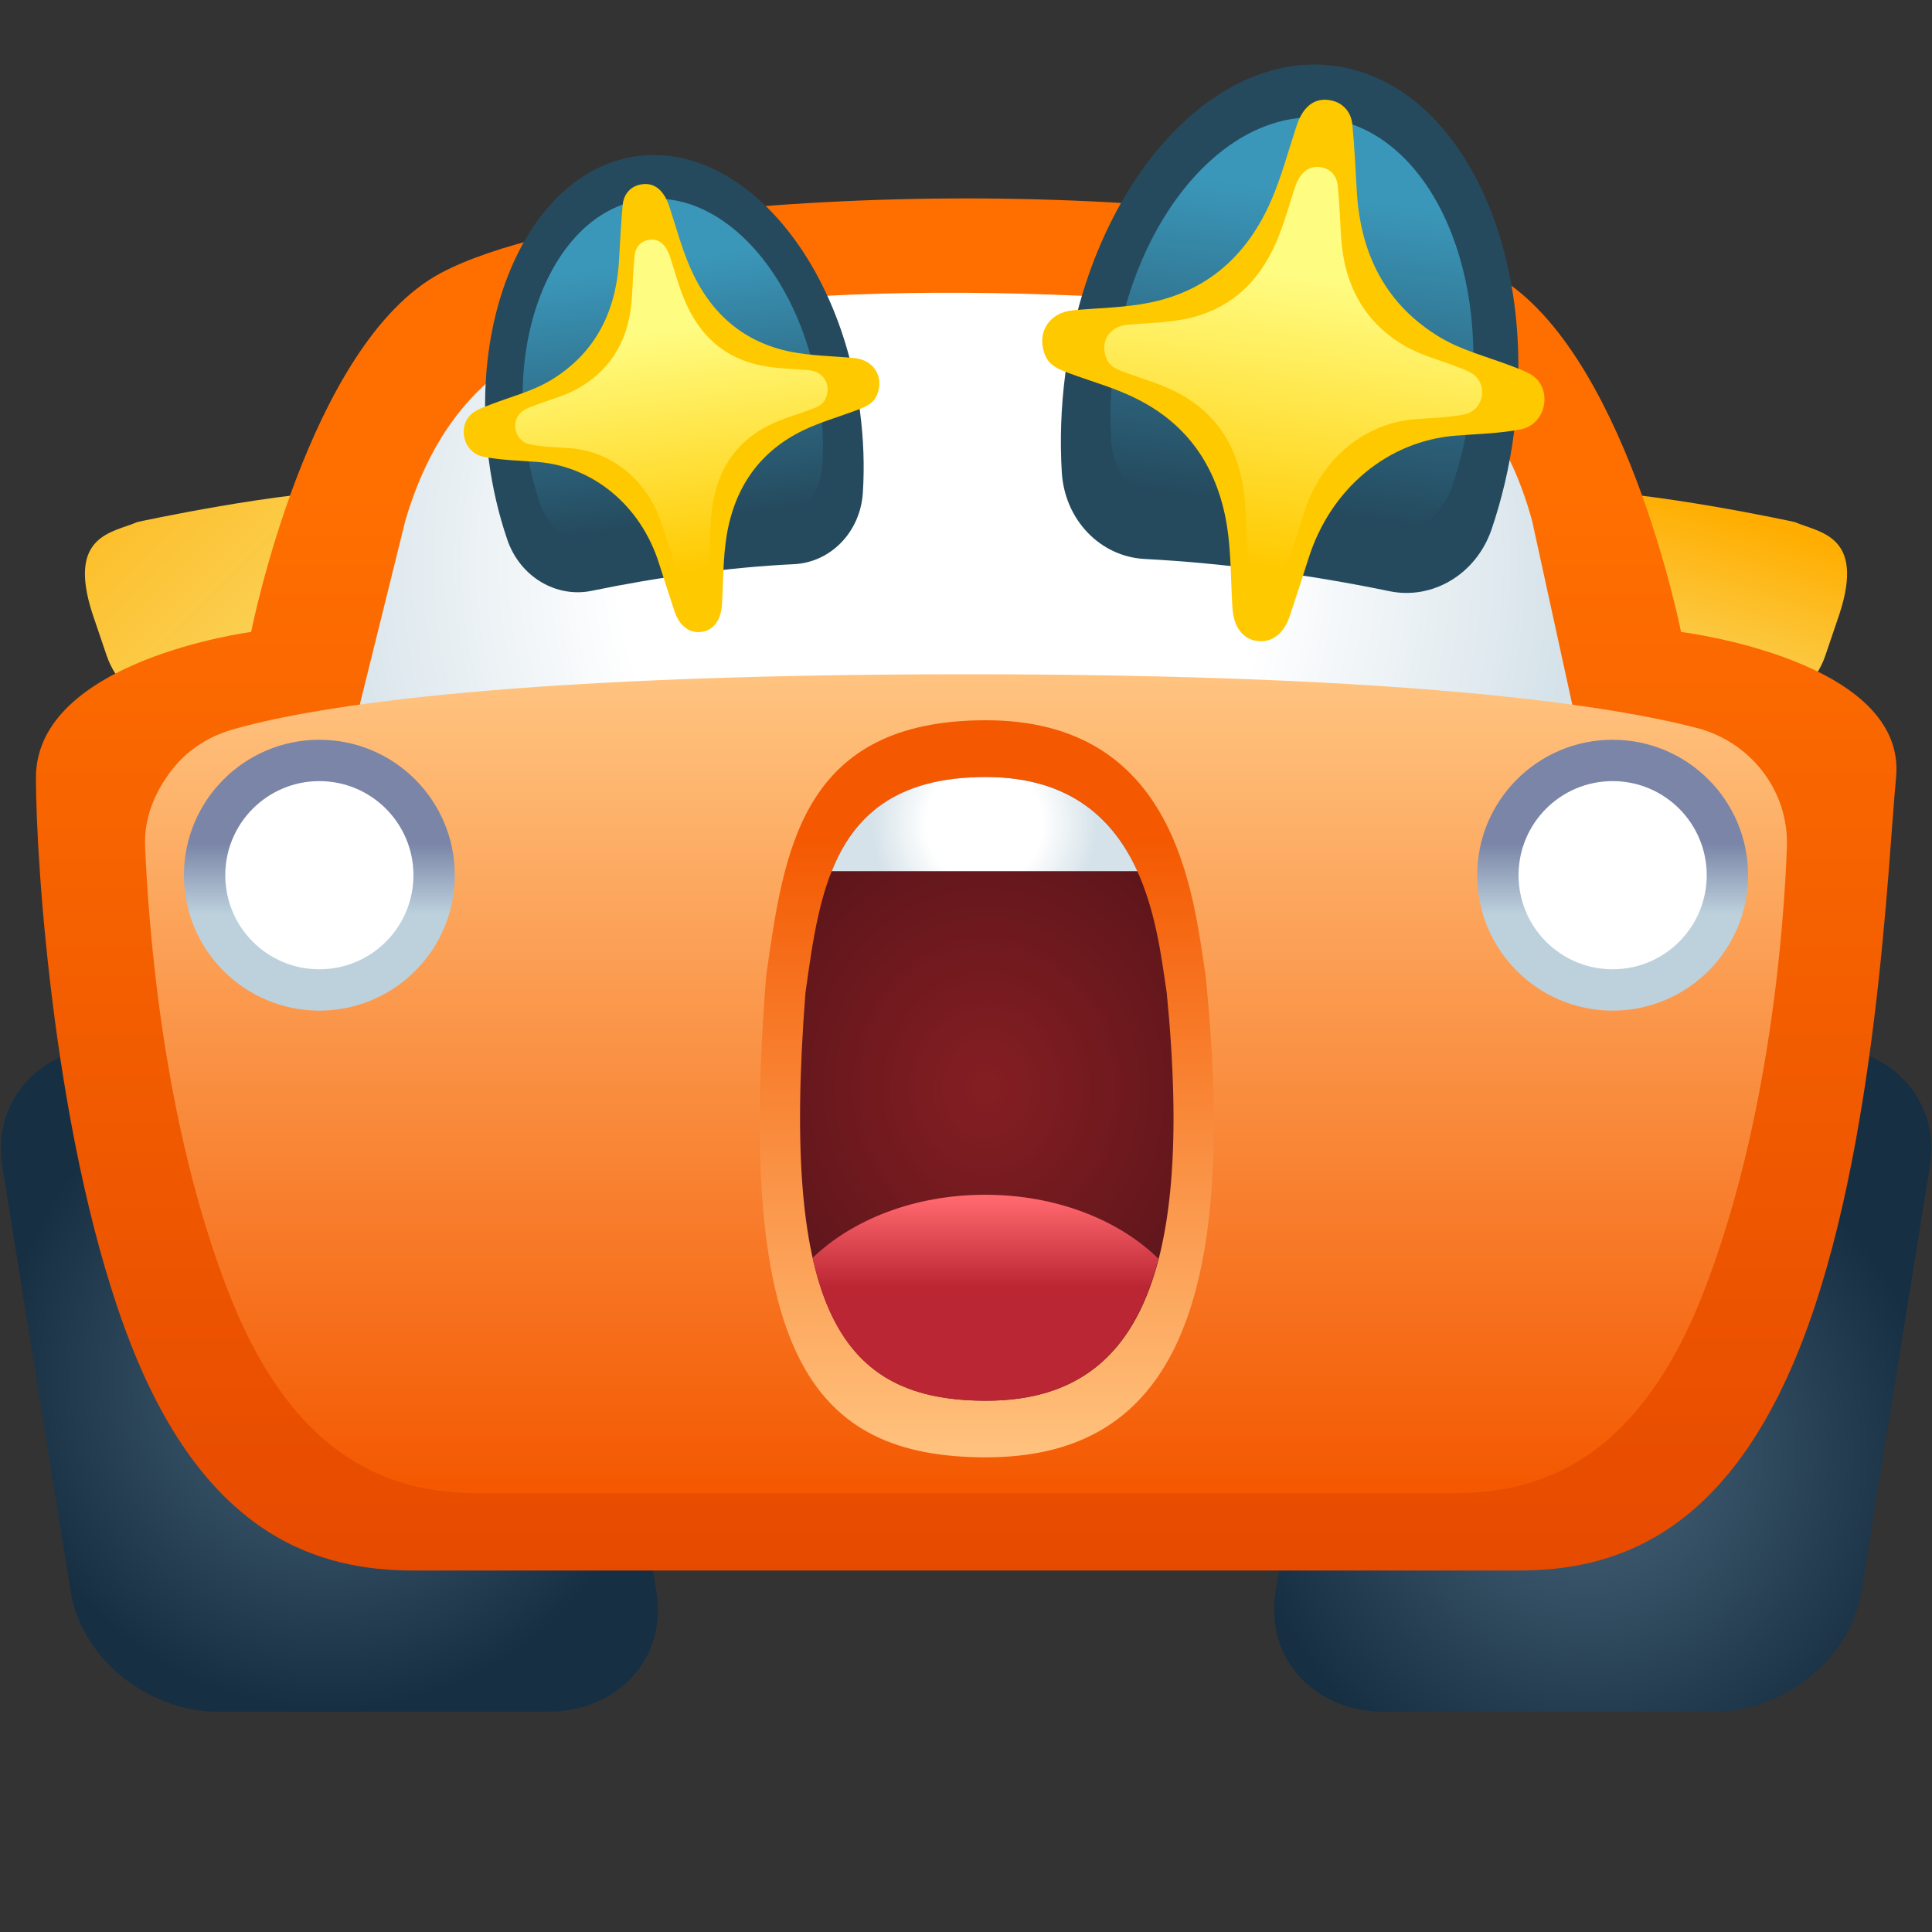 <?xml version="1.0" encoding="utf-8"?>
<!-- Generator: Adobe Illustrator 28.0.0, SVG Export Plug-In . SVG Version: 6.00 Build 0)  -->
<svg version="1.1" id="Layer_1" xmlns="http://www.w3.org/2000/svg" xmlns:xlink="http://www.w3.org/1999/xlink" x="0px" y="0px"
	 viewBox="0 0 1000 1000" style="enable-background:new 0 0 1000 1000;" xml:space="preserve">
<rect x="0" y="0" width="1000" height="1000" fill="#333333" stroke="none"/>
<style type="text/css">
	.st0{fill:url(#SVGID_1_);}
	.st1{fill:url(#SVGID_00000030482687697472982470000011822024344903472512_);}
	.st2{fill:url(#SVGID_00000067225177295494314630000012976280388222051741_);}
	.st3{fill:url(#SVGID_00000158748874331192698250000008116974902514819218_);}
	.st4{fill:url(#SVGID_00000106123530527988498430000002401079448747582340_);}
	.st5{fill:url(#SVGID_00000005958679816360644870000004171177635579217065_);}
	.st6{fill:url(#SVGID_00000039832129107489599410000011659030360038753211_);}
	.st7{fill:url(#SVGID_00000064333771817439887670000004387499485269699202_);}
	.st8{fill:#FFFFFF;}
	.st9{fill:url(#SVGID_00000150795797774711847970000017021906569702638219_);}
	.st10{fill:url(#SVGID_00000169516025148904758600000008994741667380599983_);}
	.st11{fill:url(#SVGID_00000080202609203924486860000010293855006499157644_);}
	.st12{fill:url(#SVGID_00000011716986691632534190000005717266270351570580_);}
	.st13{fill:url(#SVGID_00000160182957904390600700000005172626319358474672_);}
	.st14{fill:#254A5E;}
	.st15{opacity:0.7;fill:url(#SVGID_00000141430441839646837790000004485925436425765023_);}
	.st16{fill:#FFC900;}
	.st17{fill:url(#SVGID_00000004534865177014480100000014984361323013418124_);}
	.st18{opacity:0.7;fill:url(#SVGID_00000007408936667882888120000000885123893309420426_);}
	.st19{fill:url(#SVGID_00000155838507334549574490000002731256592487533996_);}
</style>
<g id="Car_body_00000156588990421107536500000001987589034655915414_">
</g>
<g id="Right_eye_00000032625336311267677250000006545464781259778450_">
</g>
<g id="Left_eye_00000036228817213961310670000006978460925779439775_">
</g>
<g id="Mouth_00000122684936553704806940000000634335372529147542_">
</g>
<g id="Right_tears">
</g>
<g id="Left_tears">
</g>
<g id="Car_body_00000101094806815773593630000016909218548858441347_">
</g>
<g id="Right_eye_00000008829845258235278060000010106263069922543795_">
</g>
<g id="Left_eye_00000176748443544370911630000012511603375572441998_">
</g>
<g id="Right_shadow">
</g>
<g id="Left_shadow">
</g>
<g id="Mouth_00000183239535707863719200000016758180635100189839_">
</g>
<g id="Left_Flow">
</g>
<g id="Left_Bright">
</g>
<g id="Left_Highlight">
</g>
<g id="Right_Flow_00000142143954116862310770000017950263927450849683_">
</g>
<g id="Right_Bright_00000112634688846694156720000002709624876406611376_">
</g>
<g id="Right_Highlight_00000119802191853832203110000002724144031476129715_">
</g>
<g id="Right_tears_2_00000172437843312498992760000008964414117105672097_">
</g>
<g id="Left_tears_2_00000094589487065148703470000012421024132144959659_">
</g>
<g id="Car_body">
</g>
<g id="Mouth">
</g>
<g id="Right_eye">
</g>
<g>
	<g>
		<g>
			<radialGradient id="SVGID_1_" cx="170.495" cy="713.871" r="171.097" gradientUnits="userSpaceOnUse">
				<stop  offset="1.209077e-03" style="stop-color:#48647A"/>
				<stop  offset="1" style="stop-color:#172F42"/>
			</radialGradient>
			<path class="st0" d="M283.5,886H112.9c-36.5,0-70.8-27.9-76.3-62L1.2,603.7c-5.5-34.1,19.9-62,56.3-62h170.6
				c36.5,0,70.8,27.9,76.3,62L339.8,824C345.3,858.1,320,886,283.5,886z"/>
			<g>
				<g>
					
						<linearGradient id="SVGID_00000155852412558026498280000016733035398640111499_" gradientUnits="userSpaceOnUse" x1="206.665" y1="378.884" x2="5.482" y2="176.415">
						<stop  offset="3.627878e-03" style="stop-color:#F9DE75"/>
						<stop  offset="1" style="stop-color:#FFAE01"/>
					</linearGradient>
					<path style="fill:url(#SVGID_00000155852412558026498280000016733035398640111499_);" d="M199.9,253.2c0.1,0.1-4,0.2-10.3,0.3
						c-44,0.4-118.5,16.7-118.5,16.7c-12.6,5.5-36.6,6.5-23.2,47.6l7.3,21.5c4.6,13.5,15.2,23.1,27.7,25.2l117.1,19.1L199.9,253.2z"
						/>
				</g>
				<g>
					
						<linearGradient id="SVGID_00000015317467474707323340000012711442989950946695_" gradientUnits="userSpaceOnUse" x1="847.933" y1="374.484" x2="883.433" y2="262.522">
						<stop  offset="3.627878e-03" style="stop-color:#F9DE75"/>
						<stop  offset="1" style="stop-color:#FFAE01"/>
					</linearGradient>
					<path style="fill:url(#SVGID_00000015317467474707323340000012711442989950946695_);" d="M800.1,253.2c-0.1,0.1,4,0.2,10.3,0.3
						c44,0.4,118.5,16.7,118.5,16.7c12.6,5.5,36.6,6.5,23.2,47.6l-7.3,21.5c-4.6,13.5-15.2,23.1-27.7,25.2l-117.1,19.1L800.1,253.2z
						"/>
				</g>
			</g>
			
				<radialGradient id="SVGID_00000168116746176601987400000003772335638262771842_" cx="821.982" cy="753.37" r="179.921" gradientUnits="userSpaceOnUse">
				<stop  offset="1.209077e-03" style="stop-color:#48647A"/>
				<stop  offset="1" style="stop-color:#172F42"/>
			</radialGradient>
			<path style="fill:url(#SVGID_00000168116746176601987400000003772335638262771842_);" d="M716.5,886h170.6
				c36.5,0,70.8-27.9,76.3-62l35.5-220.3c5.5-34.1-19.9-62-56.3-62H771.9c-36.5,0-70.8,27.9-76.3,62L660.2,824
				C654.7,858.1,680,886,716.5,886z"/>
			
				<linearGradient id="SVGID_00000079479938301248485880000004767131580186654098_" gradientUnits="userSpaceOnUse" x1="500.1" y1="254.23" x2="500.1" y2="816.388">
				<stop  offset="0" style="stop-color:#FF6F00"/>
				<stop  offset="1" style="stop-color:#E64A00"/>
			</linearGradient>
			<path style="fill:url(#SVGID_00000079479938301248485880000004767131580186654098_);" d="M981.4,402.5
				c5.9-61-111.3-75.4-111.3-75.4s-29.5-149.3-98.2-185.8c-27.5-14.6-76.4-25.6-125.4-30.8c-97.7-10.4-195.2-10.4-292.9,0
				c-49,5.2-97.9,16.2-125.4,30.8c-68.8,36.6-98.2,185.8-98.2,185.8S18.6,341.6,18.6,402.5c0,44.5,9.8,192.7,49.1,293.2
				c39.3,100.5,98.2,117.2,146.2,117.2s286.1,0,286.1,0s238.2,0,286.1,0c47.9,0,106.9-16.6,146.2-117.2
				C971.6,595.2,977.1,446.8,981.4,402.5z"/>
			
				<radialGradient id="SVGID_00000130615767056637084710000003386609032612619401_" cx="487.611" cy="291.095" r="326.344" gradientUnits="userSpaceOnUse">
				<stop  offset="0.512" style="stop-color:#FFFFFF"/>
				<stop  offset="1" style="stop-color:#D5E2E9"/>
			</radialGradient>
			<path style="fill:url(#SVGID_00000130615767056637084710000003386609032612619401_);" d="M814,365.6L695.1,358
				c-129.9-8.3-260.2-8.3-390.2,0L186,365.6l23.8-96.1c28.7-97.7,103.4-106.3,172-113c78.5-7.6,157.6-5.6,236.3,0
				c94.4,6.7,151.9,29.7,174.9,113L814,365.6z"/>
			
				<linearGradient id="SVGID_00000096756182565007682640000010466909331495863721_" gradientUnits="userSpaceOnUse" x1="499.986" y1="353.383" x2="499.986" y2="772.481">
				<stop  offset="0" style="stop-color:#FFC37F"/>
				<stop  offset="1" style="stop-color:#F45800"/>
			</linearGradient>
			<path style="fill:url(#SVGID_00000096756182565007682640000010466909331495863721_);" d="M247.5,772.9c42.3,0,252.5,0,252.5,0
				s210.3,0,252.5,0c42.3,0,94.3-14.7,129-103.4c34.7-88.7,42-191.9,43.4-231.2c0-0.2,0-0.4,0-0.7c0.7-28.6-18.9-53.6-46.6-60.8
				c-42.3-11-143.6-27.8-378.3-27.8c-248,0-345.3,18.5-380.3,28.8c-12.2,3.6-23.2,10.8-30.9,20.9c-8.8,11.5-14.3,24.7-13.7,39.5
				c1.7,39.2,8.7,142.5,43.4,231.2C153.2,758.2,205.2,772.9,247.5,772.9z"/>
			<g>
				<g>
					
						<linearGradient id="SVGID_00000148620242733263943780000008158653483119821986_" gradientUnits="userSpaceOnUse" x1="834.691" y1="512.587" x2="834.691" y2="436.305">
						<stop  offset="0.512" style="stop-color:#BDD1DD"/>
						<stop  offset="1" style="stop-color:#7A85A7"/>
					</linearGradient>
					<circle style="fill:url(#SVGID_00000148620242733263943780000008158653483119821986_);" cx="834.7" cy="453" r="70.1"/>
					<circle class="st8" cx="834.7" cy="453" r="48.7"/>
				</g>
			</g>
			<g>
				<g>
					
						<linearGradient id="SVGID_00000068649191759790993820000013723335958006714506_" gradientUnits="userSpaceOnUse" x1="502.709" y1="512.587" x2="502.709" y2="436.305" gradientTransform="matrix(-1 0 0 1 668 0)">
						<stop  offset="0.512" style="stop-color:#BDD1DD"/>
						<stop  offset="1" style="stop-color:#7A85A7"/>
					</linearGradient>
					<circle style="fill:url(#SVGID_00000068649191759790993820000013723335958006714506_);" cx="165.3" cy="453" r="70.1"/>
					<circle class="st8" cx="165.3" cy="453" r="48.7"/>
				</g>
			</g>
		</g>
	</g>
	<g>
		<g>
			
				<linearGradient id="SVGID_00000129921268701037521320000002785517234655718283_" gradientUnits="userSpaceOnUse" x1="510.759" y1="754.867" x2="510.759" y2="431.665">
				<stop  offset="0" style="stop-color:#FFC37F"/>
				<stop  offset="1" style="stop-color:#F45800"/>
			</linearGradient>
			<path style="fill:url(#SVGID_00000129921268701037521320000002785517234655718283_);" d="M624,504.8
				c18.4,181.1-23,249.5-113.7,249.5s-129.3-54-113.7-249.5c9.2-63.7,17.5-132,113.7-132C609.2,372.8,617.5,462.8,624,504.8z"/>
		</g>
		<g>
			
				<radialGradient id="SVGID_00000016037060797076102670000003891096247141785744_" cx="479.447" cy="555.443" r="145.321" gradientTransform="matrix(0.843 0 0 0.946 106.511 37.875)" gradientUnits="userSpaceOnUse">
				<stop  offset="0" style="stop-color:#851E23"/>
				<stop  offset="1" style="stop-color:#5F161B"/>
			</radialGradient>
			<path style="fill:url(#SVGID_00000016037060797076102670000003891096247141785744_);" d="M603.9,513.9
				C619,667.1,585,725,510.4,725S404,679.3,416.9,513.9c7.6-53.9,14.4-111.7,93.5-111.7C591.7,402.1,598.5,478.3,603.9,513.9z"/>
		</g>
		
			<linearGradient id="SVGID_00000091010005217854855450000009453594910808987037_" gradientUnits="userSpaceOnUse" x1="510.172" y1="620.642" x2="510.172" y2="666.172">
			<stop  offset="0" style="stop-color:#FF686D"/>
			<stop  offset="1" style="stop-color:#BB2634"/>
		</linearGradient>
		<path style="fill:url(#SVGID_00000091010005217854855450000009453594910808987037_);" d="M509.9,618.4
			c-36.4,0-68.7,12.8-89.3,32.7c12.4,55.6,42.5,73.9,89.7,73.9c45.6,0,76-21.7,89.3-73.5C579.1,631.4,546.6,618.4,509.9,618.4z"/>
		
			<radialGradient id="SVGID_00000151533733536371545910000014126684209345576351_" cx="509.58" cy="426.483" r="58.512" gradientUnits="userSpaceOnUse">
			<stop  offset="0.512" style="stop-color:#FFFFFF"/>
			<stop  offset="1" style="stop-color:#D5E2E9"/>
		</radialGradient>
		<path style="fill:url(#SVGID_00000151533733536371545910000014126684209345576351_);" d="M430.5,450.9h158.2
			c-11.9-26.2-34.1-48.7-78.3-48.7C463.2,402.1,441.7,422.8,430.5,450.9z"/>
	</g>
	<g id="Eye">
		<path class="st14" d="M656.1,295.3c21.7,2.9,42.8,6.5,63.1,10.7c22.2,4.6,44.8-8.7,52.8-31.9c5.3-15.6,9.3-32.3,11.6-49.9
			c12.8-96.5-28.8-181.6-92.9-190.1S564.2,96.9,551.4,193.5c-2.3,17.6-2.8,34.8-1.8,51.2c1.6,24.5,19.9,43.3,42.6,44.6
			C613,290.4,634.3,292.4,656.1,295.3z"/>
		
			<linearGradient id="SVGID_00000041980835272561894120000015138076307940489092_" gradientUnits="userSpaceOnUse" x1="619.945" y1="228.492" x2="619.945" y2="38.482" gradientTransform="matrix(0.919 0.122 -0.113 0.856 116.468 -8.35)">
			<stop  offset="2.418800e-03" style="stop-color:#254A5E"/>
			<stop  offset="0.999" style="stop-color:#44B8E1"/>
		</linearGradient>
		<path style="opacity:0.7;fill:url(#SVGID_00000041980835272561894120000015138076307940489092_);" d="M659.6,268.5
			c17.2,2.3,34,5.1,50.1,8.5c17.6,3.7,35.6-6.9,41.9-25.3c4.2-12.4,7.4-25.6,9.2-39.6c10.1-76.6-22.9-144.1-73.7-150.8
			c-50.9-6.7-100.3,49.9-110.5,126.4c-1.8,13.9-2.3,27.6-1.4,40.6c1.3,19.4,15.8,34.3,33.8,35.3
			C625.5,264.7,642.4,266.3,659.6,268.5z"/>
	</g>
	<g id="Bling">
		<path class="st16" d="M688,51.8c6.4,0.9,11.3,5.5,12,12.8c1.1,11.5,1.6,23.2,2.3,34.8c2,33.2,15.7,58.6,42.7,75
			c11.4,6.9,24.4,10.1,36.7,14.8c3.4,1.3,6.8,2.5,10,4.2c5.8,3.2,8.5,9.3,7.5,15.9c-1,6.4-5.6,11.6-11.9,12.9
			c-11.2,2.2-22.7,2.4-34,3.3c-35,2.8-64.6,27.4-76,63.5c-3.2,10-6.4,19.9-9.7,29.8c-3,9.1-9.2,13.9-16.7,13
			c-7.6-0.9-12.4-7.3-13-17.2c-0.9-14.3-0.6-28.7-2.9-42.9c-5.1-30.8-21-52.7-47.3-65.6c-11.1-5.5-23-8.7-34.5-13
			c-5.1-1.9-10.3-3.8-12.5-9.9c-4.2-11.3,2.5-21.5,14.7-22.6c13.1-1.2,26.4-1.3,39.4-3.9c29.5-5.9,50.5-23.8,63.2-53
			c5.3-12.2,8.7-25.2,12.9-37.9C674.1,55.4,680.1,50.6,688,51.8z"/>
		
			<linearGradient id="SVGID_00000183228533914666584330000015195588817157127580_" gradientUnits="userSpaceOnUse" x1="625.378" y1="306.459" x2="625.378" y2="153.834" gradientTransform="matrix(0.991 0.131 -0.131 0.991 75.997 -91.214)">
			<stop  offset="2.418800e-03" style="stop-color:#FFC900"/>
			<stop  offset="1" style="stop-color:#FFFC82"/>
		</linearGradient>
		<path style="fill:url(#SVGID_00000183228533914666584330000015195588817157127580_);" d="M683.4,86.5c4.8,0.7,8.5,4.1,9,9.6
			c0.9,8.7,1.2,17.4,1.7,26.1c1.5,25,11.8,44.1,32.1,56.3c8.6,5.2,18.3,7.6,27.6,11.2c2.5,1,5.1,1.8,7.5,3.2c4.3,2.4,6.4,7,5.7,11.9
			c-0.7,4.8-4.2,8.7-9,9.7c-8.5,1.6-17,1.8-25.6,2.5c-26.3,2.1-48.6,20.6-57.2,47.7c-2.4,7.5-4.8,15-7.3,22.4
			c-2.3,6.9-6.9,10.4-12.5,9.8c-5.7-0.7-9.3-5.5-9.8-13c-0.6-10.7-0.4-21.6-2.2-32.2c-3.8-23.2-15.8-39.6-35.6-49.3
			c-8.3-4.1-17.3-6.6-25.9-9.8c-3.8-1.4-7.7-2.9-9.4-7.5c-3.2-8.5,1.9-16.2,11-17c9.9-0.9,19.8-1,29.6-2.9
			c22.2-4.4,38-17.9,47.5-39.9c4-9.2,6.6-19,9.7-28.5C672.9,89.3,677.4,85.7,683.4,86.5z"/>
	</g>
	<g id="Eye_00000062179108655338424140000014881482607880786337_">
		<path class="st14" d="M358.6,296.9c-18,2.4-35.4,5.4-52.3,8.9c-18.4,3.8-37.1-7.2-43.7-26.4c-4.4-12.9-7.7-26.7-9.6-41.3
			c-10.6-79.9,23.8-150.3,76.9-157.3s104.7,52,115.2,131.9c1.9,14.5,2.4,28.8,1.5,42.4c-1.3,20.2-16.5,35.8-35.3,36.9
			C394.2,292.8,376.5,294.5,358.6,296.9z"/>
		
			<linearGradient id="SVGID_00000068656258160355358950000000526157141124449955_" gradientUnits="userSpaceOnUse" x1="987.292" y1="184.631" x2="987.292" y2="27.39" gradientTransform="matrix(-0.919 0.122 0.113 0.856 1241.533 -8.35)">
			<stop  offset="2.418800e-03" style="stop-color:#254A5E"/>
			<stop  offset="0.999" style="stop-color:#44B8E1"/>
		</linearGradient>
		<path style="opacity:0.7;fill:url(#SVGID_00000068656258160355358950000000526157141124449955_);" d="M355.6,274.8
			c-14.2,1.9-28.1,4.3-41.4,7c-14.6,3.1-29.4-5.7-34.6-21c-3.5-10.2-6.1-21.2-7.6-32.7c-8.4-63.3,18.9-119.2,61-124.8
			s83,41.3,91.4,104.6c1.5,11.5,1.9,22.8,1.2,33.6c-1.1,16.1-13.1,28.4-28,29.3C383.9,271.5,369.9,272.9,355.6,274.8z"/>
	</g>
	<g id="Bling_00000173126474823205293920000014757451698160443808_">
		<path class="st16" d="M332.2,95.4c-5.3,0.7-9.3,4.6-9.9,10.6c-0.9,9.5-1.3,19.2-1.9,28.8c-1.6,27.5-13,48.5-35.3,62
			c-9.5,5.7-20.2,8.4-30.4,12.3c-2.8,1.1-5.6,2-8.3,3.5c-4.8,2.6-7.1,7.7-6.2,13.1c0.8,5.3,4.6,9.6,9.9,10.7
			c9.3,1.8,18.7,2,28.1,2.7c29,2.3,53.5,22.7,62.9,52.5c2.6,8.3,5.3,16.5,8,24.7c2.5,7.6,7.6,11.5,13.8,10.8
			c6.3-0.7,10.3-6,10.8-14.3c0.7-11.8,0.5-23.8,2.4-35.5c4.2-25.5,17.4-43.6,39.1-54.3c9.2-4.5,19-7.2,28.5-10.8
			c4.2-1.6,8.5-3.2,10.4-8.2c3.5-9.3-2-17.8-12.1-18.7c-10.9-1-21.8-1.1-32.6-3.2c-24.4-4.9-41.8-19.7-52.3-43.9
			c-4.4-10.1-7.2-20.9-10.7-31.4C343.6,98.4,338.7,94.4,332.2,95.4z"/>
		
			<linearGradient id="SVGID_00000013180351432955230930000012252927182811090107_" gradientUnits="userSpaceOnUse" x1="966.053" y1="263.012" x2="966.053" y2="136.708" gradientTransform="matrix(-0.991 0.131 0.131 0.991 1282.003 -91.214)">
			<stop  offset="2.418800e-03" style="stop-color:#FFC900"/>
			<stop  offset="1" style="stop-color:#FFFC82"/>
		</linearGradient>
		<path style="fill:url(#SVGID_00000013180351432955230930000012252927182811090107_);" d="M336,124.1c-4,0.6-7,3.4-7.5,8
			c-0.7,7.2-1,14.4-1.4,21.6c-1.2,20.7-9.8,36.5-26.6,46.6c-7.1,4.3-15.2,6.3-22.8,9.2c-2.1,0.8-4.2,1.5-6.2,2.6
			c-3.6,2-5.3,5.8-4.7,9.9c0.6,4,3.5,7.2,7.4,8c7,1.4,14.1,1.5,21.1,2c21.8,1.8,40.2,17.1,47.3,39.5c2,6.2,4,12.4,6,18.6
			c1.9,5.7,5.7,8.6,10.4,8.1c4.7-0.6,7.7-4.5,8.1-10.7c0.5-8.9,0.4-17.9,1.8-26.7c3.2-19.2,13.1-32.8,29.4-40.8
			c6.9-3.4,14.3-5.4,21.5-8.1c3.2-1.2,6.4-2.4,7.8-6.2c2.6-7-1.5-13.4-9.1-14.1c-8.2-0.7-16.4-0.8-24.5-2.4
			c-18.4-3.7-31.4-14.8-39.3-33c-3.3-7.6-5.4-15.7-8-23.6C344.6,126.4,340.9,123.4,336,124.1z"/>
	</g>
</g>
</svg>
